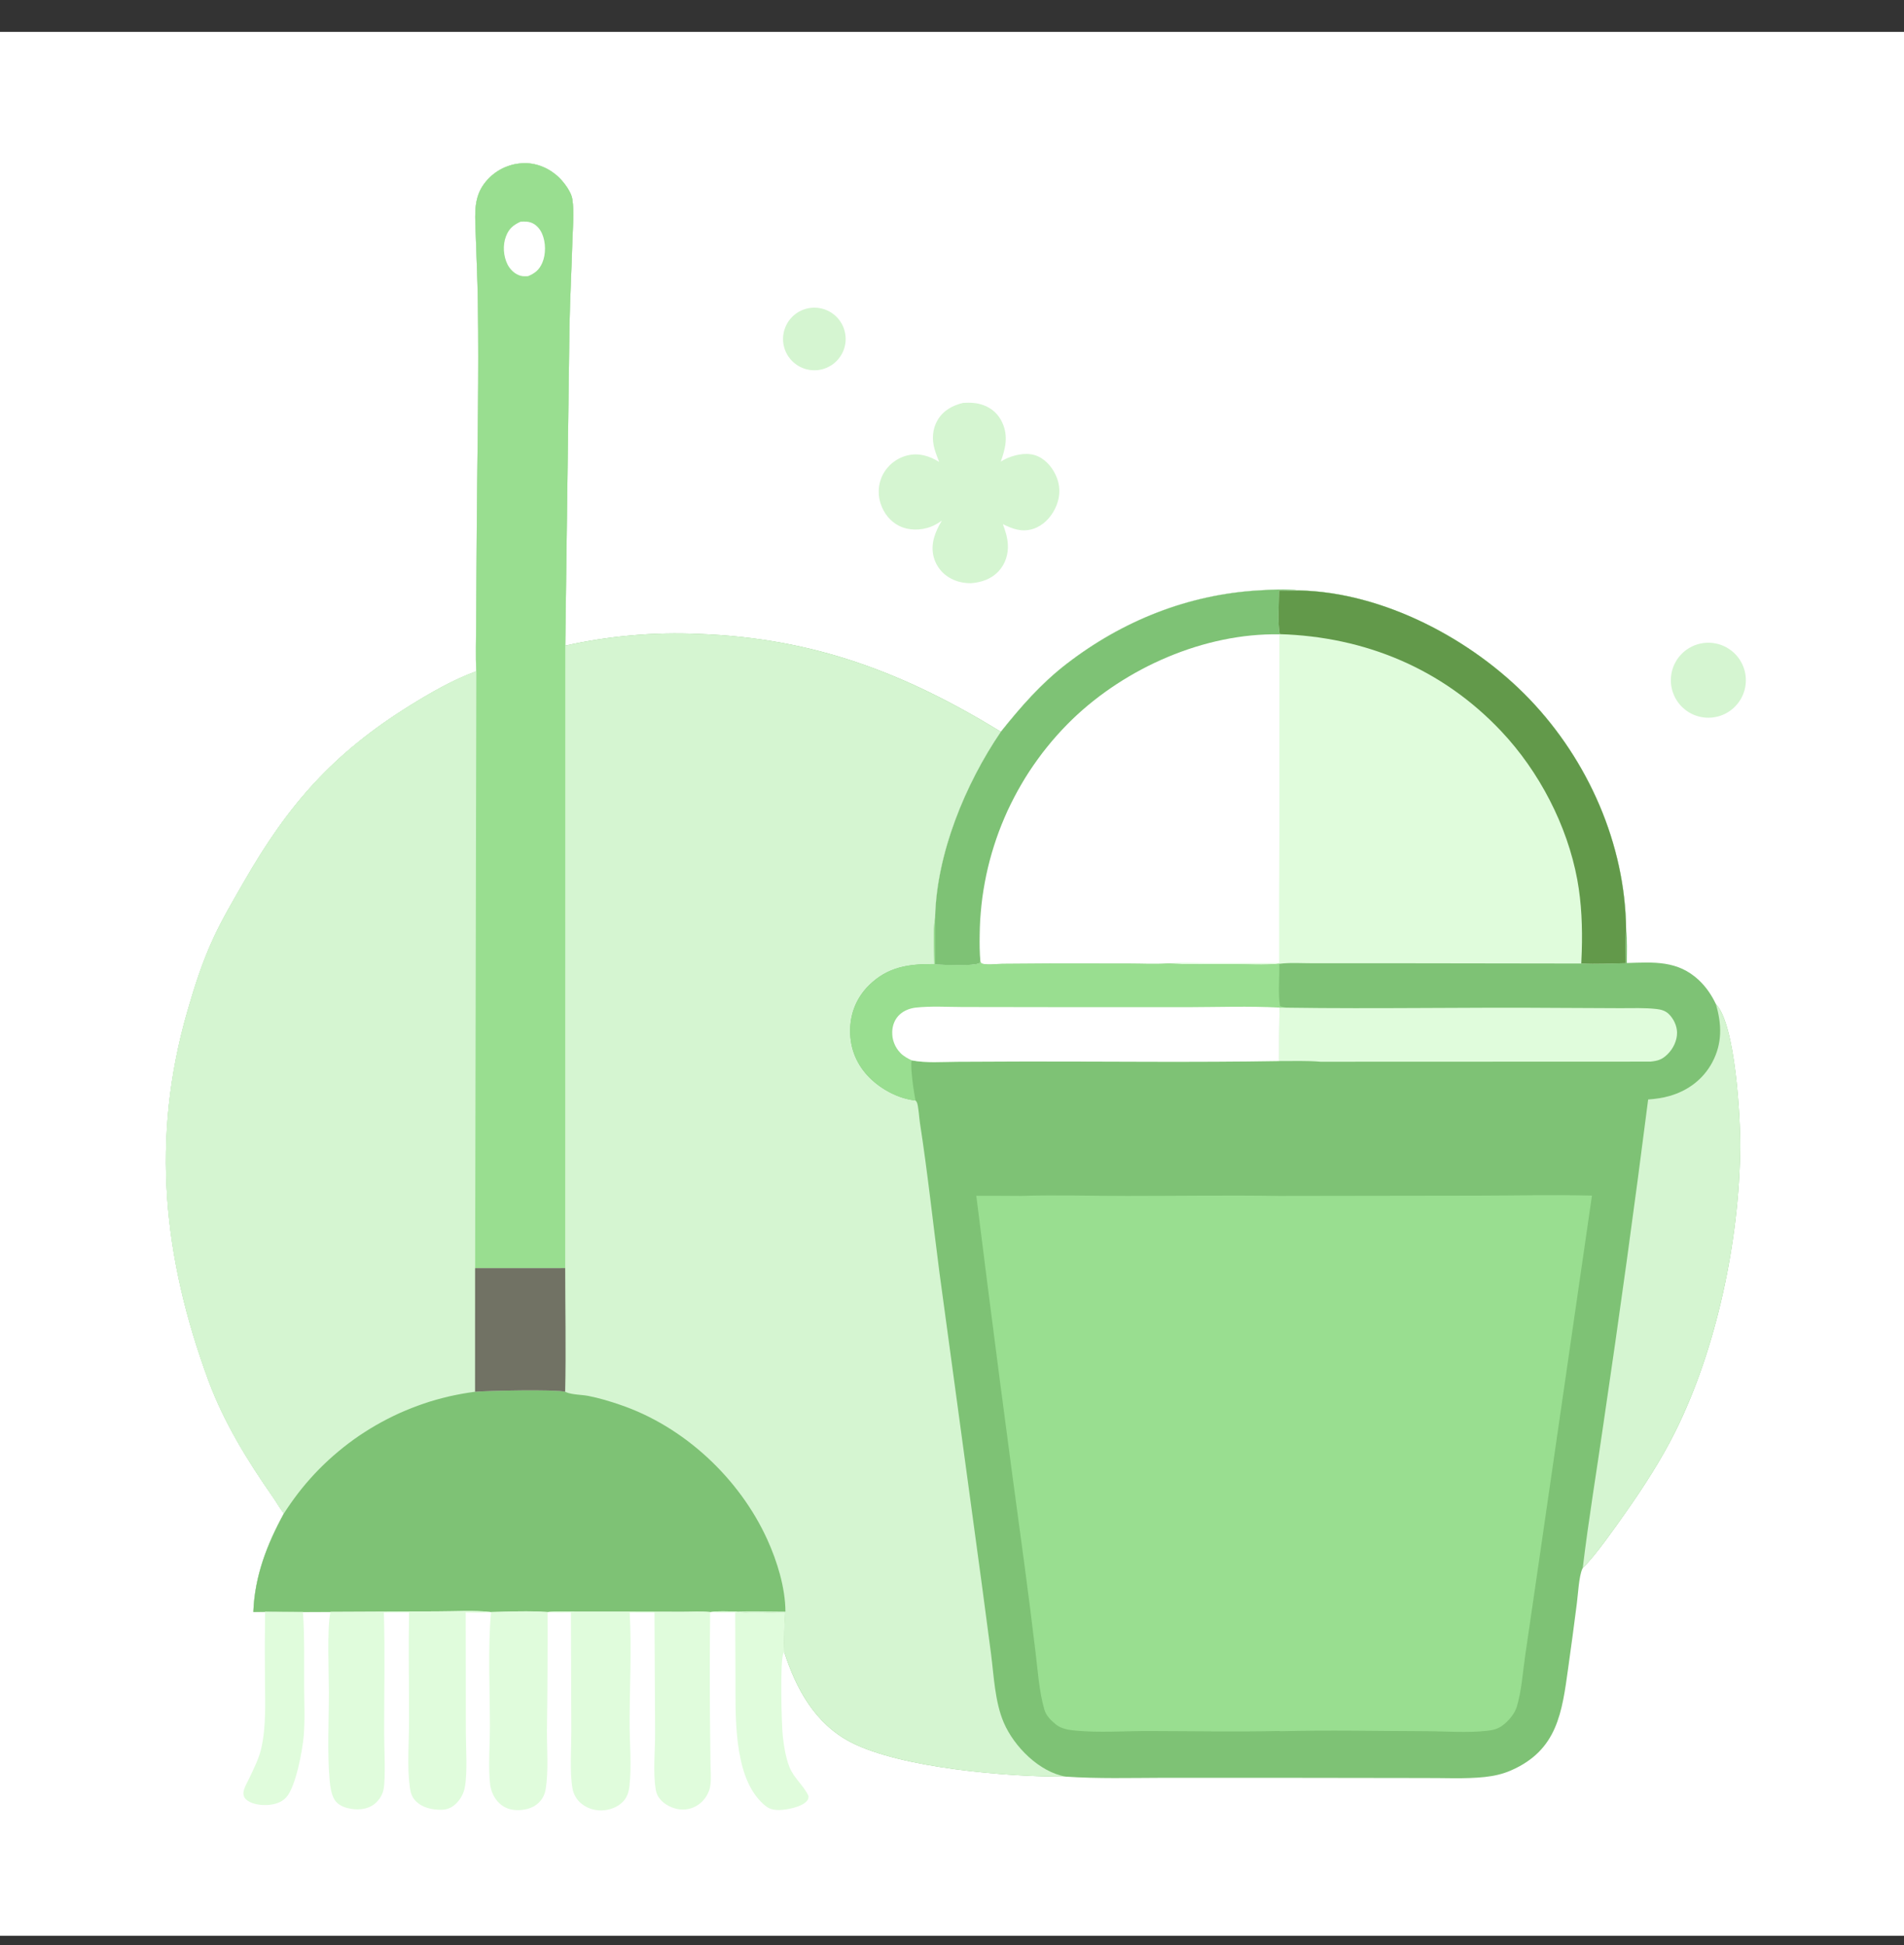 <svg width="46" height="47" viewBox="0 0 46 47" fill="none" xmlns="http://www.w3.org/2000/svg">
<rect x="0" y="0" width="46" height="47" fill="#333333" stroke="none"/>
<g clip-path="url(#clip0_1883_98931)">
<path d="M0 0.77H46V46.77H0V0.77Z" fill="white"/>
<path d="M11.507 16.218C11.487 15.834 11.503 15.441 11.503 15.055L11.52 12.496C11.535 10.777 11.57 9.055 11.545 7.335C11.536 6.688 11.503 6.04 11.483 5.393C11.47 4.979 11.493 4.638 11.798 4.32C11.812 4.305 11.826 4.291 11.841 4.277C11.856 4.263 11.871 4.249 11.886 4.236C11.902 4.223 11.918 4.21 11.934 4.198C11.95 4.185 11.966 4.173 11.983 4.162C11.999 4.15 12.017 4.139 12.034 4.128C12.051 4.117 12.068 4.107 12.086 4.097C12.104 4.087 12.122 4.078 12.14 4.069C12.158 4.06 12.177 4.051 12.195 4.043C12.214 4.035 12.233 4.028 12.252 4.021C12.271 4.013 12.29 4.007 12.309 4.001C12.329 3.994 12.348 3.989 12.368 3.983C12.387 3.978 12.407 3.974 12.427 3.969C12.447 3.965 12.467 3.961 12.487 3.958C12.507 3.955 12.527 3.952 12.547 3.95C12.567 3.948 12.587 3.946 12.608 3.945C12.628 3.943 12.648 3.943 12.668 3.942C12.984 3.939 13.293 4.077 13.515 4.298C13.635 4.417 13.801 4.641 13.827 4.811C13.876 5.134 13.838 5.49 13.829 5.817C13.808 6.509 13.772 7.2 13.758 7.893L13.656 15.6C13.921 15.54 14.188 15.49 14.456 15.448C14.725 15.407 14.994 15.374 15.265 15.351C15.536 15.327 15.806 15.312 16.078 15.307C16.35 15.301 16.621 15.305 16.892 15.317C19.652 15.418 21.841 16.248 24.181 17.68C24.662 17.076 25.15 16.517 25.764 16.043C27.113 15 28.704 14.363 30.412 14.264C30.729 14.246 31.064 14.225 31.38 14.265C33.419 14.308 35.566 15.443 36.956 16.894C38.369 18.371 39.267 20.399 39.286 22.457C39.318 22.723 39.303 23.001 39.304 23.268C39.957 23.247 40.532 23.201 41.044 23.681C41.214 23.84 41.357 24.048 41.454 24.258C41.928 24.742 42.049 27.023 42.042 27.725C42.021 29.971 41.475 32.58 40.471 34.595C40.13 35.279 39.702 35.938 39.263 36.562C39.011 36.919 38.56 37.564 38.266 37.857C38.257 37.866 38.248 37.874 38.239 37.883C38.234 37.892 38.23 37.902 38.225 37.912C38.145 38.102 38.125 38.519 38.096 38.741C38.03 39.261 37.96 39.782 37.887 40.301C37.737 41.378 37.627 42.283 36.509 42.774C36.307 42.863 36.096 42.91 35.877 42.934C35.389 42.986 34.877 42.955 34.386 42.959L30.909 42.954L28.087 42.954C27.31 42.956 26.526 42.978 25.75 42.926C24.357 42.933 21.77 42.721 20.554 42.093C19.696 41.65 19.233 40.807 18.947 39.916C18.927 39.599 18.951 39.276 18.965 38.959C18.613 38.956 18.114 39.008 17.776 38.937C17.574 38.935 17.356 38.92 17.156 38.948C16.928 38.928 16.687 38.944 16.458 38.942L15.034 38.939L13.902 38.939C13.679 38.938 13.45 38.925 13.228 38.948C12.781 38.918 12.31 38.938 11.862 38.948C11.444 38.901 10.998 38.932 10.577 38.932L7.985 38.944L7.318 38.947C7.013 38.947 6.708 38.945 6.403 38.942L6.121 38.946C6.152 38.083 6.449 37.318 6.858 36.568C6.762 36.443 6.681 36.297 6.59 36.167C5.98 35.294 5.406 34.36 5.036 33.357C3.941 30.387 3.641 27.508 4.526 24.437C4.702 23.826 4.889 23.241 5.157 22.663C5.375 22.192 5.634 21.757 5.891 21.309C6.964 19.436 8.046 18.203 9.899 17.049C10.405 16.735 10.947 16.423 11.507 16.218Z" fill="#7EC275"/>
<path d="M11.507 16.218C11.487 15.834 11.503 15.441 11.503 15.055L11.52 12.496C11.535 10.777 11.57 9.055 11.545 7.335C11.536 6.688 11.503 6.04 11.483 5.393C11.47 4.979 11.493 4.638 11.798 4.32C11.812 4.305 11.826 4.291 11.841 4.277C11.856 4.263 11.871 4.249 11.886 4.236C11.902 4.223 11.918 4.21 11.934 4.198C11.95 4.185 11.966 4.173 11.983 4.162C11.999 4.15 12.017 4.139 12.034 4.128C12.051 4.117 12.068 4.107 12.086 4.097C12.104 4.087 12.122 4.078 12.14 4.069C12.158 4.06 12.177 4.051 12.195 4.043C12.214 4.035 12.233 4.028 12.252 4.021C12.271 4.013 12.29 4.007 12.309 4.001C12.329 3.994 12.348 3.989 12.368 3.983C12.387 3.978 12.407 3.974 12.427 3.969C12.447 3.965 12.467 3.961 12.487 3.958C12.507 3.955 12.527 3.952 12.547 3.95C12.567 3.948 12.587 3.946 12.608 3.945C12.628 3.943 12.648 3.943 12.668 3.942C12.984 3.939 13.293 4.077 13.515 4.298C13.635 4.417 13.801 4.641 13.827 4.811C13.876 5.134 13.838 5.49 13.829 5.817C13.808 6.509 13.772 7.2 13.758 7.893L13.656 15.6C13.921 15.54 14.188 15.49 14.456 15.448C14.725 15.407 14.994 15.374 15.265 15.351C15.536 15.327 15.806 15.312 16.078 15.307C16.35 15.301 16.621 15.305 16.892 15.317C19.652 15.418 21.841 16.248 24.181 17.68C23.322 18.939 22.625 20.626 22.592 22.167C22.539 22.529 22.571 22.928 22.575 23.293C21.963 23.288 21.45 23.354 20.992 23.808C20.694 24.104 20.54 24.485 20.539 24.904C20.538 25.341 20.699 25.729 21.009 26.039C21.296 26.325 21.711 26.546 22.118 26.589C22.129 26.604 22.144 26.616 22.151 26.632C22.189 26.712 22.208 27.018 22.224 27.121C22.411 28.331 22.54 29.543 22.698 30.756L23.724 38.306L23.943 39.96C24.013 40.501 24.035 41.117 24.251 41.621C24.5 42.201 25.108 42.815 25.75 42.926C24.357 42.933 21.77 42.721 20.554 42.093C19.696 41.65 19.233 40.807 18.947 39.916C18.927 39.599 18.951 39.276 18.965 38.959C18.613 38.956 18.114 39.008 17.776 38.937C17.574 38.935 17.356 38.92 17.156 38.948C16.928 38.928 16.687 38.944 16.458 38.942L15.034 38.939L13.902 38.939C13.679 38.938 13.45 38.925 13.228 38.948C12.781 38.918 12.31 38.938 11.862 38.948C11.444 38.901 10.998 38.932 10.577 38.932L7.985 38.944L7.318 38.947C7.013 38.947 6.708 38.945 6.403 38.942L6.121 38.946C6.152 38.083 6.449 37.318 6.858 36.568C6.762 36.443 6.681 36.297 6.59 36.167C5.98 35.294 5.406 34.36 5.036 33.357C3.941 30.387 3.641 27.508 4.526 24.437C4.702 23.826 4.889 23.241 5.157 22.663C5.375 22.192 5.634 21.757 5.891 21.309C6.964 19.436 8.046 18.203 9.899 17.049C10.405 16.735 10.947 16.423 11.507 16.218Z" fill="#D5F5D1"/>
<path d="M6.858 36.568C6.762 36.443 6.681 36.297 6.59 36.167C5.98 35.294 5.406 34.36 5.036 33.357C3.941 30.387 3.641 27.508 4.526 24.437C4.702 23.826 4.889 23.241 5.157 22.663C5.375 22.192 5.634 21.757 5.891 21.309C6.964 19.437 8.046 18.203 9.899 17.05C10.405 16.735 10.947 16.424 11.507 16.218L11.478 30.64L11.477 33.626C11.424 33.633 11.372 33.64 11.319 33.648C11.267 33.656 11.215 33.665 11.163 33.674C11.111 33.684 11.059 33.694 11.007 33.704C10.956 33.715 10.904 33.726 10.852 33.738C10.801 33.75 10.749 33.762 10.698 33.776C10.647 33.789 10.596 33.802 10.545 33.817C10.494 33.831 10.444 33.846 10.393 33.862C10.342 33.877 10.292 33.894 10.242 33.911C10.192 33.928 10.142 33.945 10.092 33.963C10.043 33.981 9.993 34 9.944 34.019C9.895 34.039 9.846 34.059 9.797 34.079C9.749 34.1 9.7 34.121 9.652 34.143C9.604 34.164 9.556 34.187 9.508 34.21C9.461 34.233 9.413 34.256 9.366 34.28C9.319 34.304 9.272 34.329 9.226 34.354C9.179 34.379 9.133 34.405 9.087 34.431C9.042 34.458 8.996 34.485 8.951 34.512C8.906 34.54 8.861 34.568 8.816 34.596C8.772 34.625 8.728 34.654 8.684 34.684C8.64 34.713 8.597 34.744 8.554 34.774C8.511 34.805 8.468 34.836 8.426 34.868C8.384 34.9 8.342 34.932 8.301 34.965C8.259 34.998 8.218 35.031 8.177 35.065C8.137 35.099 8.097 35.133 8.057 35.168C8.017 35.203 7.978 35.238 7.939 35.274C7.9 35.31 7.861 35.346 7.823 35.383C7.785 35.42 7.748 35.457 7.711 35.495C7.674 35.532 7.637 35.57 7.601 35.609C7.565 35.648 7.529 35.687 7.494 35.726C7.459 35.765 7.424 35.805 7.39 35.846C7.356 35.886 7.322 35.927 7.289 35.968C7.255 36.009 7.223 36.05 7.191 36.092C7.074 36.247 6.963 36.406 6.858 36.568Z" fill="#D5F5D1"/>
<path d="M11.508 16.218C11.488 15.834 11.503 15.441 11.504 15.055L11.521 12.496C11.536 10.777 11.57 9.055 11.546 7.335C11.537 6.688 11.504 6.04 11.484 5.393C11.471 4.979 11.493 4.638 11.798 4.32C11.812 4.305 11.827 4.291 11.842 4.277C11.856 4.263 11.871 4.249 11.887 4.236C11.902 4.223 11.918 4.21 11.934 4.198C11.95 4.185 11.967 4.173 11.983 4.162C12 4.15 12.017 4.139 12.034 4.128C12.051 4.117 12.069 4.107 12.087 4.097C12.104 4.087 12.122 4.078 12.14 4.069C12.159 4.06 12.177 4.051 12.196 4.043C12.214 4.035 12.233 4.028 12.252 4.021C12.271 4.013 12.29 4.007 12.31 4.001C12.329 3.994 12.348 3.989 12.368 3.983C12.388 3.978 12.408 3.974 12.427 3.969C12.447 3.965 12.467 3.961 12.487 3.958C12.507 3.955 12.527 3.952 12.547 3.95C12.568 3.948 12.588 3.946 12.608 3.945C12.628 3.943 12.649 3.943 12.669 3.942C12.984 3.939 13.293 4.077 13.515 4.298C13.636 4.417 13.802 4.641 13.828 4.811C13.876 5.134 13.839 5.49 13.829 5.817C13.809 6.509 13.772 7.2 13.758 7.893L13.657 15.6L13.655 30.638L11.479 30.64L11.508 16.218Z" fill="#99DE90"/>
<path d="M12.581 5.355C12.662 5.353 12.744 5.348 12.822 5.375C12.951 5.419 13.045 5.527 13.098 5.65C13.188 5.858 13.191 6.143 13.101 6.351C13.027 6.521 12.925 6.603 12.757 6.673C12.7 6.675 12.639 6.679 12.583 6.665C12.442 6.627 12.327 6.517 12.262 6.39C12.161 6.19 12.143 5.924 12.223 5.714C12.294 5.525 12.401 5.436 12.581 5.355Z" fill="white"/>
<path d="M11.477 33.627C11.789 33.601 13.4 33.566 13.655 33.626C13.662 33.629 13.668 33.634 13.675 33.637C13.819 33.7 14.058 33.696 14.218 33.728C14.478 33.779 14.732 33.856 14.983 33.942C16.526 34.466 17.865 35.719 18.537 37.196C18.775 37.719 18.973 38.359 18.976 38.939C18.577 38.937 18.176 38.928 17.777 38.937C17.575 38.936 17.357 38.92 17.157 38.949C16.929 38.929 16.687 38.944 16.458 38.943L15.034 38.939L13.902 38.939C13.679 38.939 13.45 38.925 13.229 38.948C12.782 38.918 12.31 38.938 11.862 38.949C11.445 38.902 10.998 38.933 10.577 38.933L7.985 38.945L7.318 38.948C7.013 38.948 6.708 38.946 6.404 38.943L6.121 38.947C6.153 38.084 6.449 37.319 6.858 36.569C6.963 36.406 7.074 36.247 7.191 36.093C7.223 36.051 7.256 36.009 7.289 35.968C7.322 35.927 7.356 35.886 7.39 35.846C7.424 35.806 7.459 35.766 7.494 35.727C7.529 35.687 7.565 35.648 7.601 35.609C7.637 35.571 7.674 35.533 7.711 35.495C7.748 35.457 7.786 35.42 7.824 35.383C7.862 35.347 7.9 35.31 7.939 35.275C7.978 35.239 8.017 35.203 8.057 35.169C8.097 35.134 8.137 35.099 8.178 35.066C8.218 35.032 8.259 34.998 8.301 34.966C8.342 34.933 8.384 34.901 8.426 34.869C8.469 34.837 8.511 34.806 8.554 34.775C8.597 34.744 8.641 34.714 8.684 34.684C8.728 34.654 8.772 34.625 8.817 34.597C8.861 34.568 8.906 34.54 8.951 34.513C8.996 34.485 9.042 34.458 9.088 34.432C9.134 34.406 9.18 34.38 9.226 34.355C9.273 34.329 9.319 34.305 9.366 34.281C9.414 34.256 9.461 34.233 9.509 34.21C9.556 34.187 9.604 34.165 9.652 34.143C9.7 34.121 9.749 34.1 9.798 34.08C9.846 34.059 9.895 34.039 9.945 34.02C9.994 34.001 10.043 33.982 10.093 33.964C10.143 33.946 10.192 33.928 10.242 33.911C10.293 33.894 10.343 33.878 10.393 33.862C10.444 33.847 10.495 33.832 10.546 33.817C10.596 33.803 10.647 33.789 10.699 33.776C10.75 33.763 10.801 33.75 10.853 33.738C10.904 33.727 10.956 33.715 11.008 33.705C11.059 33.694 11.111 33.684 11.164 33.675C11.216 33.666 11.268 33.657 11.32 33.649C11.372 33.641 11.425 33.633 11.477 33.627Z" fill="#7EC275"/>
<path d="M11.478 30.64L13.655 30.639C13.655 31.633 13.677 32.632 13.654 33.626C13.399 33.566 11.789 33.601 11.477 33.627L11.478 30.64Z" fill="#717264"/>
<path d="M24.181 17.68C24.663 17.077 25.151 16.518 25.764 16.044C27.114 15.001 28.705 14.364 30.412 14.265C30.73 14.247 31.065 14.226 31.381 14.266C33.419 14.309 35.567 15.444 36.956 16.895C38.37 18.372 39.268 20.4 39.287 22.458C39.268 22.728 39.278 23.001 39.28 23.272C38.925 23.277 38.557 23.301 38.204 23.28L33.401 23.273L31.726 23.274C31.46 23.275 31.171 23.253 30.909 23.287C30.537 23.326 30.136 23.298 29.761 23.296C29.244 23.294 28.716 23.312 28.201 23.279C27.896 23.298 27.58 23.281 27.274 23.281L25.348 23.279L24.222 23.287C24.076 23.288 23.891 23.318 23.75 23.288C23.703 23.279 23.711 23.273 23.686 23.236L23.67 23.268C23.533 23.352 22.795 23.309 22.595 23.305C22.587 22.926 22.597 22.547 22.593 22.168C22.626 20.627 23.323 18.939 24.181 17.68Z" fill="#E0FCDC"/>
<path d="M24.181 17.68C24.663 17.077 25.151 16.518 25.764 16.044C27.114 15.001 28.705 14.364 30.412 14.265C30.73 14.247 31.065 14.226 31.381 14.266C31.221 14.273 31.063 14.272 30.903 14.269C30.903 14.545 30.864 15.079 30.922 15.323L30.909 15.326L30.91 20.137C30.902 21.181 30.901 22.226 30.904 23.27L29.151 23.27C28.842 23.269 28.508 23.245 28.201 23.279C27.896 23.298 27.58 23.281 27.274 23.281L25.348 23.279L24.222 23.287C24.076 23.288 23.891 23.318 23.75 23.288C23.703 23.279 23.711 23.273 23.686 23.236L23.67 23.268C23.533 23.352 22.795 23.309 22.595 23.305C22.587 22.926 22.597 22.547 22.593 22.168C22.626 20.627 23.323 18.939 24.181 17.68Z" fill="white"/>
<path d="M24.181 17.68C24.663 17.077 25.151 16.518 25.764 16.044C27.114 15.001 28.705 14.364 30.412 14.265C30.73 14.247 31.065 14.226 31.381 14.266C31.221 14.273 31.063 14.272 30.903 14.269C30.903 14.545 30.864 15.079 30.922 15.323L30.909 15.326C29.097 15.295 27.203 16.131 25.909 17.378C25.865 17.42 25.822 17.463 25.78 17.506C25.737 17.549 25.695 17.593 25.654 17.637C25.612 17.682 25.571 17.727 25.531 17.772C25.491 17.817 25.451 17.863 25.412 17.909C25.372 17.956 25.334 18.002 25.296 18.05C25.258 18.097 25.22 18.145 25.183 18.193C25.147 18.241 25.11 18.29 25.075 18.339C25.039 18.388 25.004 18.437 24.97 18.487C24.935 18.537 24.901 18.587 24.868 18.638C24.835 18.689 24.802 18.74 24.77 18.792C24.738 18.843 24.707 18.895 24.677 18.948C24.646 19 24.616 19.053 24.587 19.106C24.557 19.159 24.529 19.212 24.501 19.266C24.473 19.32 24.445 19.374 24.419 19.428C24.392 19.483 24.366 19.538 24.34 19.593C24.315 19.648 24.291 19.703 24.267 19.759C24.243 19.815 24.219 19.871 24.197 19.927C24.174 19.983 24.152 20.04 24.131 20.097C24.11 20.154 24.09 20.211 24.07 20.268C24.05 20.326 24.031 20.383 24.013 20.441C23.994 20.499 23.977 20.557 23.96 20.615C23.943 20.673 23.927 20.732 23.911 20.791C23.896 20.849 23.881 20.908 23.867 20.967C23.853 21.026 23.84 21.085 23.827 21.145C23.815 21.204 23.803 21.263 23.792 21.323C23.781 21.383 23.77 21.442 23.761 21.502C23.751 21.562 23.742 21.622 23.734 21.682C23.726 21.742 23.719 21.803 23.712 21.863C23.706 21.923 23.7 21.984 23.695 22.044C23.689 22.105 23.685 22.165 23.681 22.226C23.678 22.286 23.675 22.347 23.673 22.407C23.671 22.468 23.669 22.529 23.669 22.589C23.665 22.804 23.667 23.022 23.686 23.236L23.67 23.268C23.533 23.352 22.795 23.309 22.595 23.305C22.587 22.926 22.597 22.547 22.593 22.168C22.626 20.627 23.323 18.939 24.181 17.68Z" fill="#7EC275"/>
<path d="M31.38 14.266C33.419 14.309 35.566 15.444 36.955 16.895C38.369 18.372 39.267 20.4 39.286 22.457C39.268 22.728 39.277 23.001 39.279 23.272C38.925 23.277 38.556 23.301 38.203 23.279C38.208 23.182 38.212 23.084 38.215 22.986C38.233 22.413 38.211 21.82 38.107 21.255C37.864 19.94 37.184 18.637 36.27 17.668C34.845 16.157 32.982 15.385 30.921 15.322C30.864 15.079 30.902 14.544 30.902 14.268C31.062 14.272 31.221 14.273 31.38 14.266Z" fill="#62994A"/>
<path d="M22.575 23.294C22.57 22.929 22.539 22.53 22.592 22.168C22.596 22.547 22.586 22.926 22.594 23.305C22.794 23.308 23.532 23.352 23.669 23.268L23.685 23.236C23.71 23.273 23.703 23.279 23.749 23.288C23.89 23.318 24.075 23.288 24.221 23.287L25.348 23.279L27.273 23.281C27.579 23.281 27.895 23.298 28.2 23.279C28.715 23.312 29.243 23.294 29.76 23.296C30.136 23.297 30.536 23.325 30.908 23.287C30.915 23.615 30.875 23.985 30.923 24.307C30.982 24.329 31.036 24.339 31.098 24.347L30.913 24.345C30.908 24.776 30.906 25.206 30.907 25.637C28.872 25.672 26.831 25.646 24.796 25.648L23.121 25.655C22.765 25.657 22.377 25.689 22.027 25.621C21.981 25.742 22.083 26.423 22.118 26.59C21.711 26.547 21.296 26.326 21.009 26.039C20.699 25.73 20.538 25.342 20.539 24.905C20.54 24.486 20.694 24.105 20.992 23.809C21.45 23.355 21.963 23.288 22.575 23.294Z" fill="#99DE90"/>
<path d="M22.028 25.62C21.93 25.573 21.834 25.523 21.757 25.444C21.74 25.427 21.724 25.409 21.709 25.39C21.694 25.372 21.68 25.352 21.667 25.332C21.654 25.312 21.642 25.291 21.631 25.269C21.62 25.248 21.61 25.226 21.602 25.204C21.593 25.181 21.586 25.158 21.579 25.135C21.573 25.112 21.568 25.088 21.564 25.065C21.561 25.041 21.558 25.017 21.557 24.993C21.555 24.969 21.555 24.945 21.556 24.921C21.563 24.764 21.622 24.615 21.74 24.509C21.846 24.413 21.986 24.361 22.126 24.345C22.494 24.305 22.887 24.33 23.258 24.331L25.323 24.334L28.698 24.335C29.434 24.333 30.179 24.306 30.913 24.345C30.909 24.775 30.907 25.206 30.908 25.636C28.873 25.671 26.832 25.645 24.796 25.647L23.122 25.654C22.766 25.656 22.377 25.688 22.028 25.62Z" fill="white"/>
<path d="M41.455 24.259C41.929 24.742 42.05 27.023 42.043 27.726C42.021 29.971 41.476 32.581 40.471 34.596C40.131 35.279 39.703 35.939 39.264 36.563C39.012 36.92 38.56 37.565 38.266 37.858C38.257 37.866 38.248 37.875 38.239 37.883C38.379 36.713 38.574 35.55 38.741 34.383C39.127 31.781 39.486 29.175 39.819 26.565C39.994 26.552 40.171 26.528 40.34 26.479C40.78 26.352 41.148 26.078 41.366 25.671C41.613 25.21 41.599 24.747 41.455 24.259Z" fill="#D5F5D1"/>
<path d="M31.098 24.347C33.267 24.379 35.438 24.334 37.607 24.352L39.145 24.359C39.433 24.36 39.737 24.346 40.023 24.379C40.133 24.392 40.232 24.419 40.315 24.498C40.433 24.612 40.515 24.784 40.517 24.948C40.519 25.143 40.423 25.339 40.285 25.474C40.153 25.602 40.055 25.631 39.876 25.65L31.901 25.653C31.575 25.624 31.235 25.639 30.908 25.636C30.906 25.206 30.908 24.775 30.913 24.345L31.098 24.347Z" fill="#E0FCDC"/>
<path d="M30.916 28.895L35.686 28.888C36.609 28.887 37.538 28.864 38.461 28.887L37.169 37.804L36.845 40.022C36.788 40.418 36.761 40.855 36.645 41.237C36.591 41.414 36.443 41.584 36.296 41.693C36.187 41.775 36.064 41.803 35.931 41.818C35.452 41.872 34.929 41.829 34.446 41.828C33.275 41.825 32.096 41.797 30.925 41.829L30.912 41.823C29.863 41.846 28.809 41.826 27.76 41.824C27.183 41.822 26.561 41.868 25.99 41.814C25.822 41.798 25.648 41.774 25.513 41.667C25.39 41.569 25.276 41.458 25.231 41.303C25.105 40.87 25.073 40.368 25.018 39.92C24.933 39.206 24.842 38.493 24.747 37.78C24.343 34.82 23.956 31.857 23.587 28.892C23.943 28.889 24.3 28.894 24.657 28.895C25.513 28.867 26.376 28.896 27.233 28.895C28.46 28.895 29.69 28.876 30.916 28.895Z" fill="#99DE90"/>
<path d="M13.229 38.948C13.45 38.925 13.679 38.939 13.902 38.939L15.034 38.939L16.458 38.943C16.687 38.944 16.929 38.928 17.157 38.949C17.147 39.815 17.146 40.681 17.153 41.548L17.165 42.605C17.167 42.785 17.188 42.995 17.156 43.172C17.132 43.3 17.061 43.427 16.971 43.52C16.955 43.536 16.939 43.551 16.922 43.565C16.905 43.579 16.888 43.593 16.87 43.605C16.852 43.617 16.833 43.629 16.814 43.639C16.795 43.65 16.775 43.66 16.755 43.668C16.735 43.677 16.714 43.684 16.693 43.691C16.672 43.697 16.651 43.703 16.629 43.707C16.608 43.712 16.586 43.715 16.564 43.718C16.543 43.72 16.521 43.721 16.499 43.721C16.313 43.722 16.109 43.637 15.979 43.505C15.906 43.431 15.86 43.345 15.843 43.243C15.772 42.806 15.829 42.307 15.827 41.862L15.812 38.962L15.213 38.961C15.262 39.83 15.214 40.722 15.211 41.593C15.209 42.105 15.265 42.659 15.206 43.165C15.19 43.301 15.152 43.421 15.058 43.523C14.928 43.664 14.726 43.737 14.537 43.742C14.344 43.747 14.145 43.677 14.005 43.541C13.994 43.53 13.983 43.519 13.973 43.507C13.963 43.495 13.953 43.483 13.943 43.471C13.934 43.458 13.925 43.445 13.917 43.432C13.908 43.419 13.9 43.405 13.893 43.392C13.886 43.378 13.879 43.364 13.873 43.349C13.867 43.335 13.861 43.321 13.856 43.306C13.851 43.291 13.846 43.276 13.842 43.261C13.838 43.246 13.835 43.23 13.832 43.215C13.761 42.827 13.804 42.234 13.803 41.828L13.793 38.96C13.607 38.961 13.414 38.972 13.229 38.948Z" fill="#E0FCDC"/>
<path d="M7.985 38.945L10.576 38.933C10.997 38.933 11.444 38.902 11.862 38.949C11.664 38.976 11.451 38.96 11.251 38.96L11.255 41.841C11.255 42.237 11.3 42.816 11.228 43.193C11.203 43.325 11.136 43.451 11.045 43.55C10.942 43.661 10.825 43.722 10.672 43.726C10.449 43.731 10.198 43.678 10.039 43.51C9.945 43.411 9.918 43.306 9.9 43.175C9.833 42.682 9.881 42.108 9.882 41.604C9.884 40.723 9.866 39.84 9.882 38.96L9.274 38.961C9.303 39.928 9.28 40.904 9.281 41.872C9.281 42.19 9.32 42.952 9.268 43.23C9.24 43.381 9.136 43.531 9.009 43.615C8.834 43.729 8.606 43.736 8.408 43.688C8.279 43.658 8.147 43.593 8.078 43.476C8.001 43.346 7.976 43.156 7.963 43.007C7.904 42.313 7.946 41.588 7.946 40.89C7.946 40.431 7.896 39.327 7.985 38.945Z" fill="#E0FCDC"/>
<path d="M23.27 9.734C23.437 9.725 23.591 9.729 23.751 9.786C23.962 9.86 24.123 10.008 24.215 10.211C24.364 10.539 24.292 10.832 24.179 11.152C24.236 11.119 24.295 11.085 24.356 11.061C24.581 10.971 24.848 10.923 25.076 11.025C25.294 11.123 25.458 11.338 25.539 11.558C25.63 11.805 25.604 12.064 25.486 12.297C25.377 12.515 25.195 12.704 24.958 12.779C24.689 12.864 24.468 12.782 24.229 12.664C24.288 12.822 24.338 12.978 24.349 13.149C24.364 13.385 24.292 13.619 24.131 13.796C23.954 13.991 23.708 14.074 23.452 14.091C23.278 14.089 23.121 14.058 22.967 13.974C22.954 13.968 22.942 13.961 22.93 13.953C22.918 13.946 22.905 13.938 22.894 13.93C22.882 13.922 22.87 13.914 22.859 13.905C22.848 13.897 22.836 13.888 22.826 13.879C22.815 13.87 22.804 13.86 22.794 13.851C22.783 13.841 22.773 13.831 22.763 13.821C22.753 13.81 22.744 13.8 22.734 13.789C22.725 13.779 22.716 13.768 22.707 13.756C22.698 13.745 22.689 13.734 22.681 13.722C22.673 13.71 22.665 13.699 22.658 13.687C22.65 13.675 22.643 13.662 22.636 13.65C22.629 13.637 22.622 13.625 22.616 13.612C22.61 13.599 22.604 13.586 22.598 13.573C22.592 13.56 22.587 13.547 22.582 13.534C22.577 13.521 22.572 13.507 22.568 13.493C22.564 13.48 22.56 13.466 22.556 13.452C22.476 13.137 22.595 12.843 22.756 12.578C22.669 12.638 22.578 12.695 22.478 12.731C22.238 12.818 21.957 12.822 21.725 12.707C21.507 12.599 21.351 12.4 21.277 12.171C21.272 12.156 21.267 12.141 21.263 12.126C21.259 12.111 21.255 12.096 21.252 12.081C21.248 12.065 21.245 12.05 21.242 12.034C21.24 12.019 21.238 12.003 21.236 11.988C21.234 11.972 21.233 11.957 21.231 11.941C21.23 11.925 21.23 11.91 21.23 11.894C21.229 11.878 21.23 11.863 21.23 11.847C21.231 11.831 21.232 11.816 21.233 11.8C21.235 11.784 21.236 11.769 21.238 11.754C21.241 11.738 21.243 11.723 21.246 11.707C21.249 11.692 21.253 11.676 21.256 11.661C21.26 11.646 21.264 11.631 21.269 11.616C21.273 11.601 21.278 11.586 21.284 11.571C21.289 11.556 21.295 11.542 21.301 11.527C21.307 11.513 21.313 11.499 21.32 11.485C21.327 11.47 21.334 11.457 21.342 11.443C21.349 11.429 21.357 11.416 21.366 11.403C21.374 11.39 21.383 11.377 21.392 11.364C21.401 11.351 21.41 11.339 21.42 11.327C21.429 11.315 21.439 11.303 21.45 11.291C21.46 11.279 21.47 11.268 21.481 11.257C21.492 11.245 21.503 11.235 21.514 11.224C21.526 11.213 21.537 11.203 21.549 11.193C21.561 11.183 21.573 11.173 21.586 11.164C21.598 11.155 21.611 11.146 21.624 11.137C21.637 11.128 21.649 11.12 21.663 11.111C21.676 11.103 21.689 11.096 21.703 11.088C21.717 11.081 21.731 11.074 21.745 11.067C21.759 11.06 21.773 11.054 21.787 11.048C21.802 11.042 21.816 11.036 21.831 11.031C21.845 11.026 21.86 11.021 21.875 11.016C21.89 11.012 21.905 11.008 21.92 11.004C22.198 10.935 22.454 11.015 22.69 11.161C22.651 11.061 22.61 10.959 22.58 10.855C22.511 10.617 22.526 10.364 22.653 10.148C22.79 9.916 23.016 9.794 23.27 9.734Z" fill="#D5F5D1"/>
<path d="M11.863 38.949C12.311 38.938 12.782 38.918 13.229 38.949C13.232 39.902 13.227 40.855 13.214 41.808C13.211 42.254 13.256 42.798 13.182 43.232C13.18 43.248 13.177 43.263 13.173 43.278C13.17 43.294 13.165 43.309 13.16 43.323C13.155 43.338 13.15 43.353 13.144 43.367C13.138 43.382 13.131 43.396 13.124 43.41C13.117 43.423 13.109 43.437 13.101 43.45C13.092 43.463 13.083 43.476 13.074 43.489C13.065 43.501 13.055 43.513 13.044 43.525C13.034 43.537 13.023 43.548 13.012 43.559C12.873 43.695 12.66 43.742 12.47 43.734C12.292 43.727 12.134 43.656 12.018 43.52C11.918 43.404 11.862 43.267 11.842 43.116C11.792 42.738 11.837 42.106 11.836 41.701C11.835 40.825 11.785 39.812 11.863 38.949Z" fill="#E0FCDC"/>
<path d="M17.156 38.949C17.356 38.92 17.574 38.936 17.776 38.937C18.114 39.008 18.613 38.957 18.965 38.959C18.951 39.276 18.927 39.599 18.947 39.917C18.937 39.934 18.926 39.952 18.919 39.971C18.846 40.187 18.88 41.653 18.912 41.945C18.939 42.19 18.984 42.476 19.077 42.704C19.181 42.962 19.419 43.144 19.533 43.393C19.531 43.453 19.533 43.469 19.491 43.517C19.365 43.661 19.005 43.73 18.822 43.732C18.613 43.734 18.525 43.675 18.381 43.529C17.71 42.851 17.772 41.394 17.768 40.503L17.762 38.959C17.561 38.961 17.356 38.971 17.156 38.949Z" fill="#E0FCDC"/>
<path d="M6.404 38.942C6.709 38.946 7.013 38.948 7.318 38.948C7.32 38.968 7.322 38.988 7.323 39.008C7.36 39.574 7.347 40.147 7.348 40.714C7.349 41.118 7.372 41.538 7.338 41.94C7.309 42.288 7.144 43.18 6.914 43.428C6.793 43.559 6.613 43.606 6.439 43.612C6.28 43.617 6.051 43.587 5.934 43.465C5.803 43.33 5.951 43.116 6.017 42.975C6.128 42.739 6.257 42.489 6.314 42.234C6.434 41.694 6.404 41.127 6.401 40.577C6.396 40.032 6.397 39.487 6.404 38.942Z" fill="#E0FCDC"/>
<path d="M41.151 15.537C41.166 15.536 41.181 15.534 41.195 15.533C41.21 15.531 41.225 15.53 41.239 15.53C41.254 15.529 41.269 15.529 41.284 15.529C41.298 15.53 41.313 15.53 41.328 15.531C41.343 15.532 41.357 15.533 41.372 15.535C41.387 15.536 41.401 15.538 41.416 15.541C41.431 15.543 41.445 15.546 41.459 15.549C41.474 15.552 41.488 15.555 41.503 15.559C41.517 15.563 41.531 15.567 41.545 15.571C41.559 15.575 41.573 15.58 41.587 15.585C41.601 15.591 41.614 15.596 41.628 15.602C41.642 15.608 41.655 15.614 41.668 15.62C41.682 15.627 41.695 15.633 41.708 15.64C41.721 15.648 41.733 15.655 41.746 15.663C41.759 15.67 41.771 15.678 41.783 15.687C41.795 15.695 41.807 15.704 41.819 15.712C41.831 15.721 41.843 15.73 41.854 15.74C41.865 15.749 41.876 15.759 41.887 15.769C41.898 15.779 41.909 15.789 41.919 15.8C41.929 15.81 41.939 15.821 41.949 15.832C41.959 15.843 41.969 15.854 41.978 15.866C41.987 15.877 41.996 15.889 42.005 15.901C42.014 15.913 42.022 15.925 42.03 15.937C42.038 15.95 42.046 15.962 42.053 15.975C42.061 15.988 42.068 16.001 42.075 16.014C42.082 16.027 42.088 16.04 42.095 16.053C42.101 16.067 42.107 16.08 42.112 16.094C42.118 16.108 42.123 16.121 42.128 16.135C42.133 16.149 42.137 16.163 42.142 16.177C42.146 16.192 42.15 16.206 42.153 16.22C42.157 16.235 42.16 16.249 42.163 16.263C42.165 16.278 42.168 16.292 42.17 16.307C42.172 16.322 42.174 16.336 42.175 16.351C42.176 16.366 42.178 16.38 42.178 16.395C42.179 16.41 42.179 16.425 42.179 16.439C42.179 16.454 42.179 16.469 42.178 16.484C42.177 16.498 42.176 16.513 42.174 16.528C42.173 16.543 42.171 16.557 42.169 16.572C42.166 16.586 42.164 16.601 42.161 16.615C42.158 16.63 42.155 16.644 42.151 16.659C42.148 16.673 42.144 16.687 42.139 16.701C42.135 16.715 42.13 16.729 42.125 16.743C42.12 16.757 42.115 16.771 42.109 16.784C42.103 16.798 42.097 16.811 42.091 16.825C42.085 16.838 42.078 16.851 42.071 16.864C42.064 16.877 42.057 16.89 42.049 16.903C42.041 16.915 42.034 16.928 42.025 16.94C42.017 16.952 42.009 16.964 42 16.976C41.991 16.988 41.982 17 41.972 17.011C41.963 17.022 41.953 17.034 41.944 17.044C41.934 17.055 41.923 17.066 41.913 17.076C41.903 17.087 41.892 17.097 41.881 17.107C41.87 17.117 41.859 17.127 41.847 17.136C41.836 17.145 41.824 17.154 41.812 17.163C41.801 17.172 41.788 17.18 41.776 17.189C41.764 17.197 41.752 17.205 41.739 17.212C41.726 17.22 41.713 17.227 41.7 17.234C41.687 17.241 41.674 17.248 41.661 17.254C41.648 17.26 41.634 17.266 41.62 17.272C41.607 17.278 41.593 17.283 41.579 17.288C41.565 17.293 41.551 17.298 41.537 17.302C41.523 17.306 41.509 17.31 41.494 17.314C41.48 17.317 41.466 17.321 41.451 17.323C41.437 17.326 41.422 17.329 41.408 17.331C41.393 17.333 41.378 17.335 41.363 17.337C41.349 17.338 41.334 17.339 41.319 17.34C41.304 17.341 41.289 17.341 41.274 17.341C41.259 17.341 41.244 17.341 41.23 17.34C41.215 17.339 41.2 17.338 41.185 17.337C41.17 17.335 41.155 17.334 41.141 17.331C41.126 17.329 41.111 17.327 41.097 17.324C41.082 17.321 41.067 17.318 41.053 17.314C41.038 17.31 41.024 17.306 41.01 17.302C40.996 17.298 40.982 17.293 40.968 17.288C40.953 17.283 40.94 17.278 40.926 17.272C40.912 17.266 40.898 17.26 40.885 17.254C40.872 17.247 40.858 17.241 40.845 17.234C40.832 17.227 40.819 17.219 40.806 17.212C40.794 17.204 40.781 17.196 40.769 17.188C40.756 17.179 40.744 17.171 40.732 17.162C40.72 17.153 40.709 17.144 40.697 17.134C40.685 17.125 40.674 17.115 40.663 17.105C40.652 17.095 40.642 17.085 40.631 17.074C40.62 17.064 40.61 17.053 40.6 17.042C40.59 17.031 40.581 17.02 40.571 17.008C40.562 16.996 40.553 16.985 40.544 16.973C40.535 16.961 40.526 16.948 40.518 16.936C40.51 16.924 40.502 16.911 40.494 16.898C40.487 16.885 40.48 16.872 40.472 16.859C40.466 16.846 40.459 16.833 40.453 16.819C40.446 16.806 40.44 16.792 40.435 16.778C40.429 16.765 40.424 16.751 40.419 16.737C40.414 16.723 40.409 16.709 40.405 16.694C40.401 16.68 40.397 16.666 40.393 16.651C40.39 16.637 40.386 16.622 40.384 16.608C40.381 16.593 40.378 16.578 40.376 16.563C40.374 16.549 40.372 16.534 40.371 16.519C40.37 16.504 40.369 16.489 40.368 16.474C40.367 16.46 40.367 16.445 40.367 16.43C40.367 16.415 40.368 16.4 40.369 16.385C40.369 16.37 40.371 16.355 40.372 16.341C40.374 16.326 40.376 16.311 40.378 16.296C40.38 16.282 40.383 16.267 40.386 16.252C40.389 16.238 40.392 16.223 40.396 16.209C40.4 16.195 40.404 16.18 40.408 16.166C40.413 16.152 40.417 16.138 40.422 16.124C40.428 16.11 40.433 16.096 40.439 16.082C40.445 16.068 40.451 16.055 40.457 16.041C40.464 16.028 40.471 16.015 40.478 16.002C40.485 15.989 40.492 15.976 40.5 15.963C40.508 15.95 40.516 15.938 40.524 15.925C40.533 15.913 40.541 15.901 40.55 15.889C40.559 15.877 40.569 15.866 40.578 15.854C40.588 15.843 40.597 15.832 40.608 15.821C40.618 15.81 40.628 15.799 40.639 15.789C40.649 15.778 40.66 15.768 40.671 15.758C40.682 15.748 40.694 15.739 40.705 15.729C40.717 15.72 40.729 15.711 40.741 15.702C40.753 15.693 40.765 15.685 40.778 15.677C40.79 15.669 40.803 15.661 40.816 15.653C40.828 15.646 40.842 15.639 40.855 15.632C40.868 15.625 40.881 15.618 40.895 15.612C40.908 15.606 40.922 15.6 40.936 15.594C40.95 15.589 40.964 15.584 40.978 15.579C40.992 15.574 41.006 15.569 41.02 15.565C41.035 15.561 41.049 15.557 41.063 15.554C41.078 15.55 41.093 15.547 41.107 15.545C41.122 15.542 41.136 15.54 41.151 15.537Z" fill="#D5F5D1"/>
<path d="M19.551 7.444C19.568 7.441 19.584 7.439 19.601 7.437C19.617 7.436 19.634 7.434 19.651 7.434C19.667 7.433 19.684 7.433 19.701 7.434C19.717 7.435 19.734 7.436 19.75 7.437C19.767 7.439 19.784 7.441 19.8 7.444C19.816 7.447 19.833 7.45 19.849 7.454C19.865 7.458 19.881 7.462 19.897 7.467C19.913 7.472 19.929 7.477 19.944 7.483C19.96 7.489 19.975 7.496 19.99 7.503C20.006 7.51 20.02 7.517 20.035 7.525C20.05 7.533 20.064 7.541 20.078 7.55C20.092 7.559 20.106 7.569 20.119 7.578C20.133 7.588 20.146 7.598 20.159 7.609C20.172 7.62 20.184 7.631 20.196 7.642C20.208 7.654 20.22 7.666 20.231 7.678C20.242 7.69 20.253 7.703 20.264 7.716C20.274 7.729 20.284 7.742 20.294 7.756C20.303 7.769 20.312 7.783 20.321 7.798C20.33 7.812 20.338 7.826 20.346 7.841C20.353 7.856 20.36 7.871 20.367 7.886C20.374 7.901 20.38 7.917 20.386 7.933C20.391 7.948 20.396 7.964 20.401 7.98C20.406 7.996 20.41 8.012 20.413 8.029C20.417 8.045 20.42 8.061 20.422 8.078C20.425 8.094 20.427 8.111 20.428 8.127C20.43 8.144 20.43 8.161 20.431 8.177C20.431 8.194 20.431 8.21 20.43 8.227C20.429 8.244 20.428 8.26 20.426 8.277C20.424 8.293 20.421 8.31 20.418 8.326C20.415 8.343 20.412 8.359 20.408 8.375C20.404 8.391 20.399 8.407 20.394 8.423C20.389 8.439 20.383 8.455 20.377 8.47C20.371 8.486 20.364 8.501 20.357 8.516C20.35 8.531 20.342 8.546 20.334 8.56C20.326 8.575 20.317 8.589 20.308 8.603C20.299 8.617 20.29 8.631 20.279 8.644C20.27 8.657 20.259 8.67 20.248 8.683C20.237 8.695 20.226 8.708 20.214 8.72C20.203 8.732 20.191 8.743 20.178 8.754C20.166 8.765 20.153 8.776 20.14 8.786C20.127 8.796 20.113 8.806 20.1 8.816C20.086 8.825 20.072 8.834 20.057 8.842C20.043 8.851 20.028 8.859 20.013 8.866C19.999 8.874 19.983 8.881 19.968 8.887C19.953 8.893 19.937 8.899 19.921 8.905C19.906 8.91 19.89 8.915 19.874 8.92C19.858 8.924 19.841 8.928 19.825 8.931C19.809 8.935 19.792 8.937 19.776 8.94C19.764 8.941 19.752 8.943 19.739 8.944C19.727 8.945 19.715 8.945 19.703 8.946C19.69 8.946 19.678 8.946 19.666 8.946C19.654 8.946 19.641 8.946 19.629 8.945C19.617 8.944 19.605 8.943 19.592 8.942C19.58 8.941 19.568 8.939 19.556 8.937C19.544 8.935 19.532 8.933 19.52 8.93C19.508 8.928 19.496 8.925 19.484 8.922C19.472 8.919 19.46 8.916 19.448 8.912C19.437 8.908 19.425 8.904 19.414 8.9C19.402 8.896 19.391 8.891 19.38 8.887C19.368 8.882 19.357 8.877 19.346 8.871C19.335 8.866 19.324 8.86 19.313 8.855C19.302 8.849 19.292 8.843 19.281 8.836C19.271 8.83 19.261 8.823 19.25 8.816C19.24 8.81 19.23 8.802 19.221 8.795C19.211 8.788 19.201 8.78 19.192 8.772C19.182 8.764 19.173 8.756 19.164 8.748C19.155 8.74 19.146 8.731 19.137 8.723C19.129 8.714 19.12 8.705 19.112 8.696C19.104 8.687 19.096 8.677 19.088 8.668C19.08 8.658 19.073 8.649 19.066 8.639C19.058 8.629 19.051 8.619 19.044 8.609C19.038 8.599 19.031 8.588 19.025 8.578C19.019 8.567 19.013 8.556 19.007 8.546C19.001 8.535 18.995 8.524 18.99 8.513C18.985 8.502 18.98 8.49 18.975 8.479C18.971 8.468 18.966 8.456 18.962 8.445C18.958 8.433 18.954 8.422 18.951 8.41C18.947 8.398 18.944 8.386 18.941 8.374C18.938 8.362 18.935 8.351 18.933 8.339C18.93 8.326 18.928 8.314 18.926 8.302C18.924 8.29 18.923 8.278 18.922 8.266C18.921 8.254 18.92 8.241 18.919 8.229C18.918 8.217 18.918 8.205 18.918 8.192C18.918 8.18 18.918 8.168 18.919 8.156C18.919 8.143 18.92 8.131 18.921 8.119C18.922 8.107 18.924 8.094 18.926 8.082C18.927 8.07 18.93 8.058 18.932 8.046C18.934 8.034 18.937 8.022 18.94 8.01C18.943 7.998 18.946 7.986 18.949 7.975C18.953 7.963 18.957 7.951 18.961 7.94C18.965 7.928 18.969 7.917 18.974 7.905C18.978 7.894 18.983 7.883 18.988 7.872C18.994 7.86 18.999 7.849 19.005 7.838C19.01 7.828 19.016 7.817 19.023 7.806C19.029 7.796 19.035 7.785 19.042 7.775C19.049 7.765 19.056 7.755 19.063 7.745C19.07 7.735 19.078 7.725 19.085 7.716C19.093 7.706 19.101 7.697 19.109 7.688C19.117 7.678 19.125 7.669 19.134 7.661C19.143 7.652 19.151 7.643 19.16 7.635C19.169 7.627 19.179 7.619 19.188 7.611C19.197 7.603 19.207 7.595 19.217 7.588C19.227 7.58 19.236 7.573 19.247 7.566C19.257 7.559 19.267 7.553 19.277 7.546C19.288 7.54 19.298 7.534 19.309 7.528C19.32 7.522 19.331 7.516 19.342 7.511C19.353 7.505 19.364 7.5 19.375 7.495C19.387 7.49 19.398 7.486 19.409 7.482C19.421 7.477 19.432 7.473 19.444 7.47C19.456 7.466 19.468 7.462 19.479 7.459C19.491 7.456 19.503 7.453 19.515 7.451C19.527 7.448 19.539 7.446 19.551 7.444Z" fill="#D5F5D1"/>
</g>
<defs>
<clipPath id="clip0_1883_98931">
<rect width="46" height="46" fill="white" transform="translate(0 0.77)"/>
</clipPath>
</defs>
</svg>
